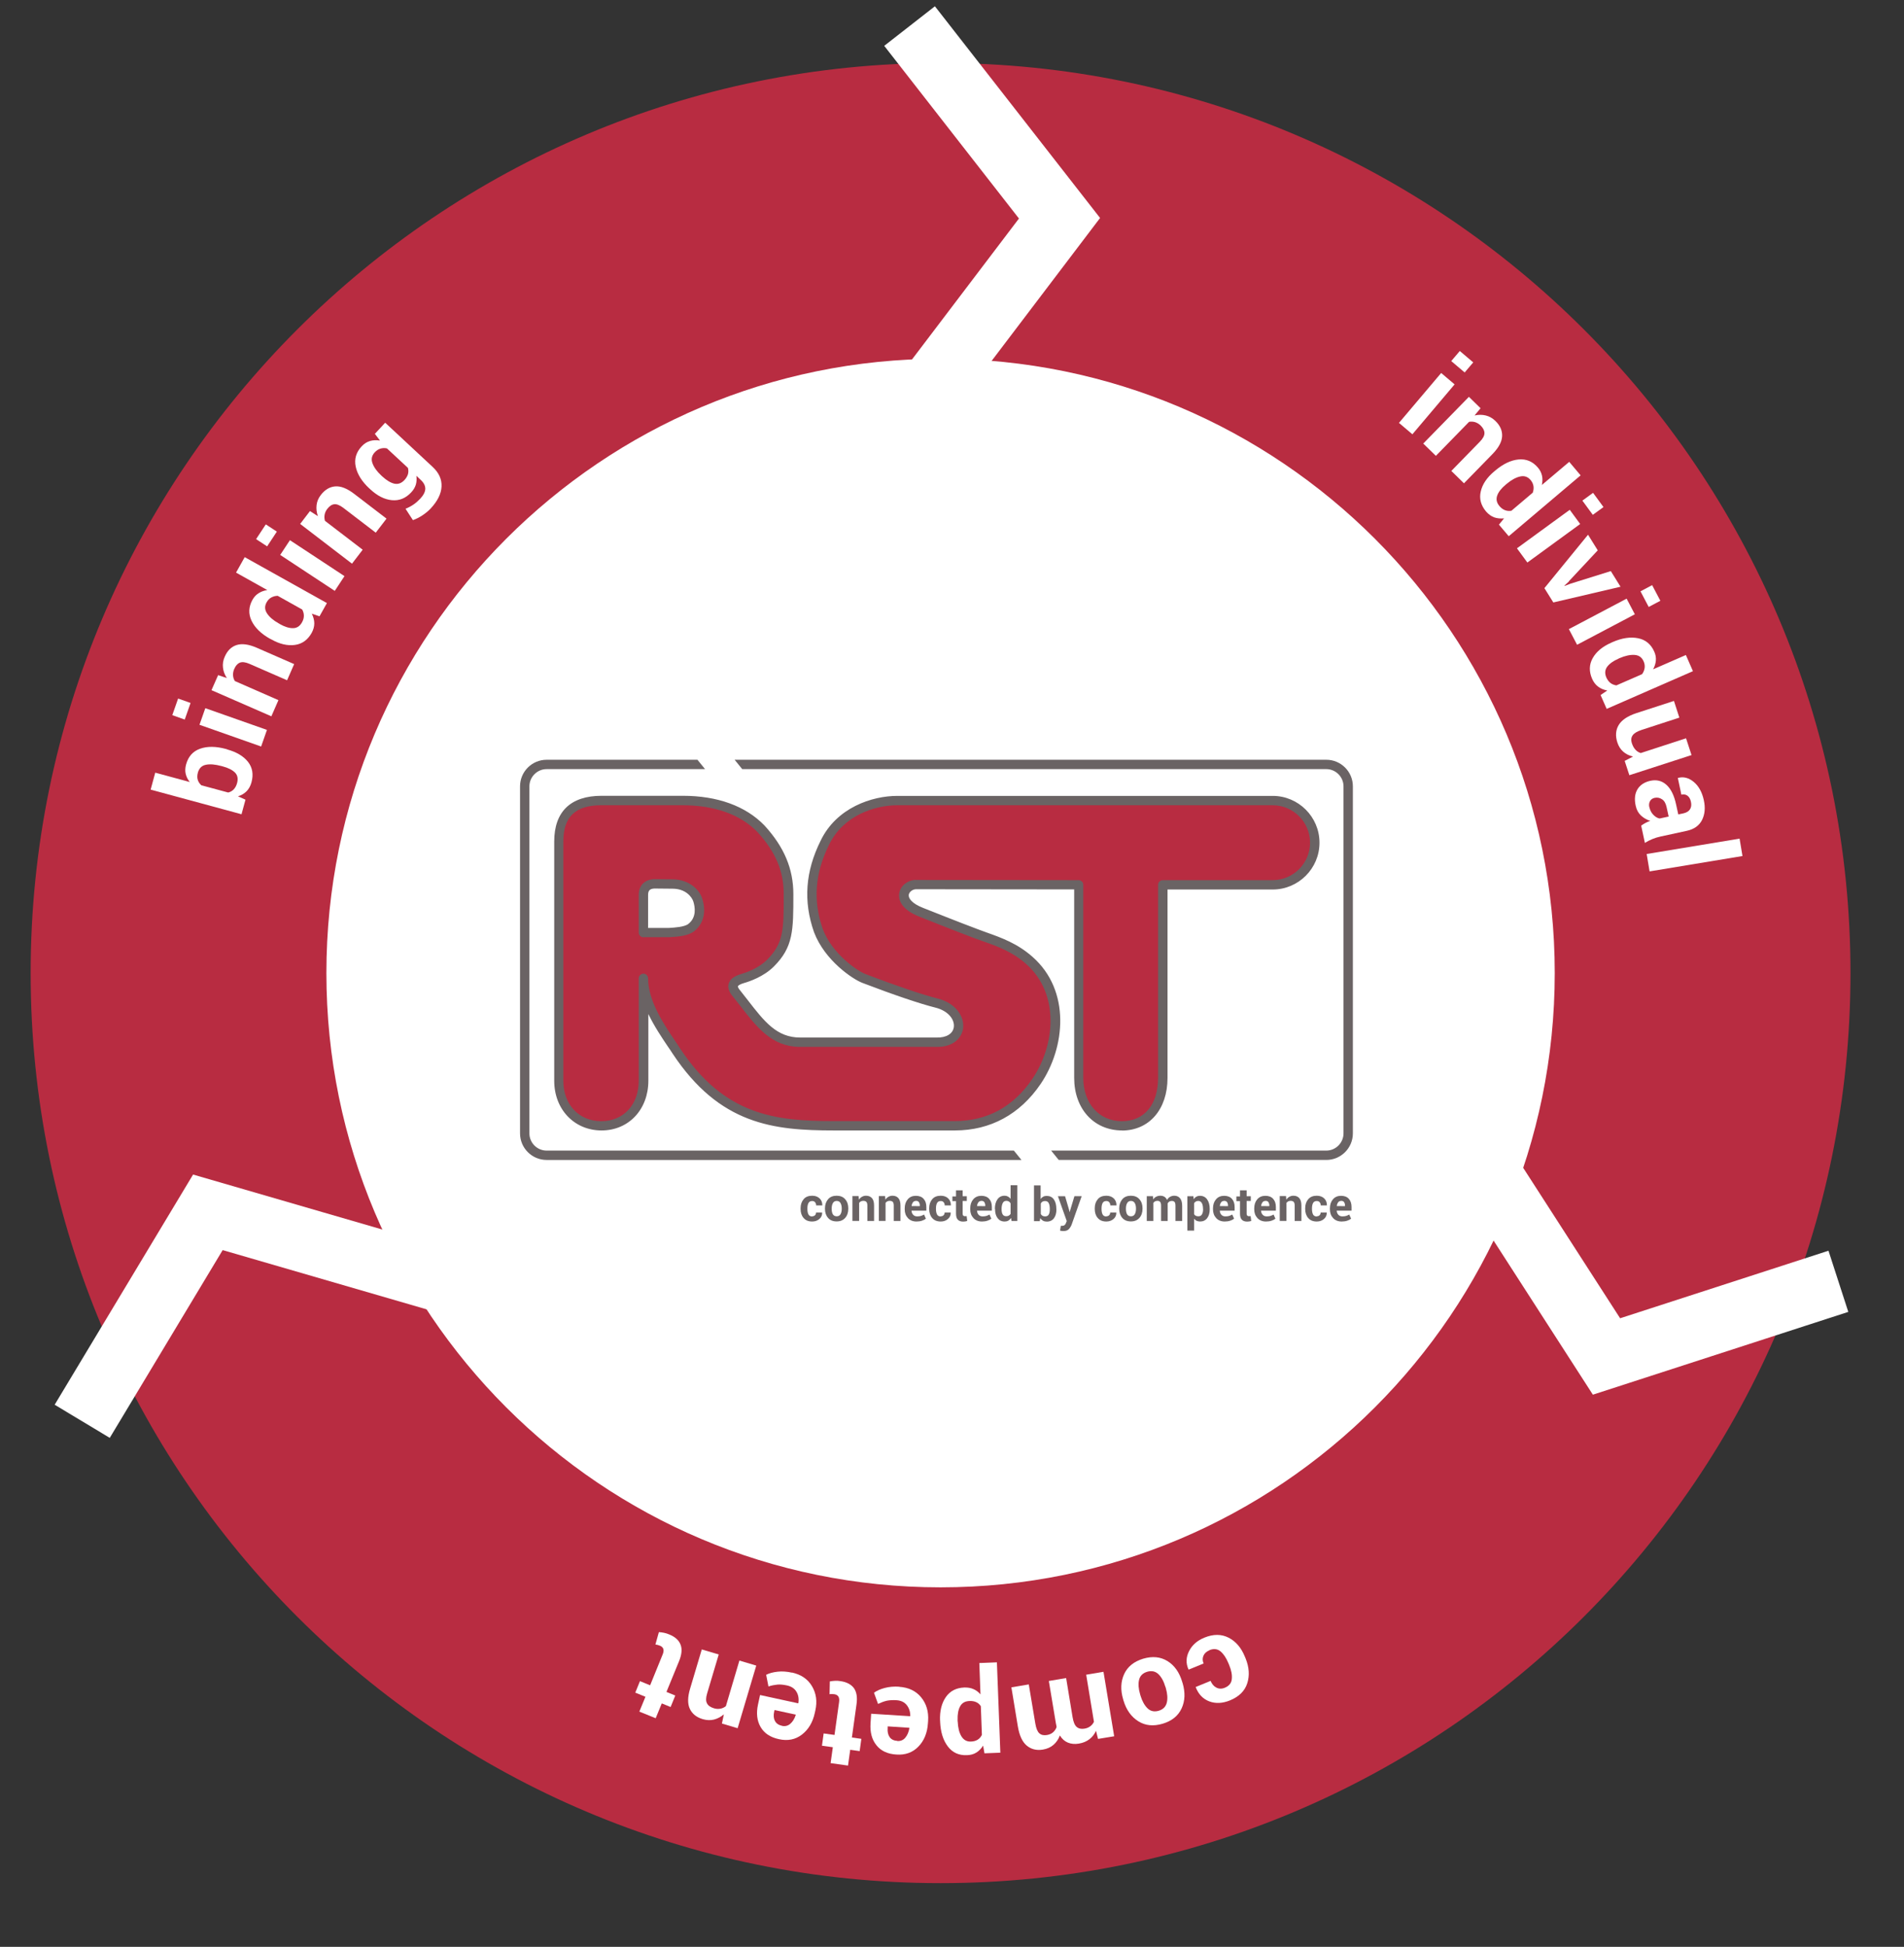<?xml version="1.0" encoding="UTF-8"?>
<svg xmlns="http://www.w3.org/2000/svg" xmlns:xlink="http://www.w3.org/1999/xlink" id="Ebene_1" viewBox="0 0 215.61 220.42">
  <rect x="0" y="0" width="215.61" height="220.42" fill="#333333" stroke="none"/>
  <defs>
    <style>.cls-1{fill:#fff;}.cls-2{clip-path:url(#clippath-2);}.cls-3{clip-path:url(#clippath-1);}.cls-4{stroke:#fff;stroke-width:7.28px;}.cls-4,.cls-5{fill:none;}.cls-6{clip-path:url(#clippath);}.cls-7{fill:#6a6364;}.cls-8{fill:#b82c41;}</style>
    <clipPath id="clippath">
      <path class="cls-5" d="m3.47,110.17c0,56.91,46.13,103.04,103.04,103.04s103.04-46.13,103.04-103.04S163.41,7.13,106.51,7.13,3.47,53.27,3.47,110.17"></path>
    </clipPath>
    <clipPath id="clippath-1">
      <rect class="cls-5" x="3.47" y=".71" width="206.08" height="212.5"></rect>
    </clipPath>
    <clipPath id="clippath-2">
      <rect class="cls-5" x="58.88" y="86.02" width="94.32" height="53.36"></rect>
    </clipPath>
  </defs>
  <g class="cls-6">
    <path class="cls-8" d="m8.71,160.87l18.42-21.97,31.18,11.34,65.91,21.26,34.72-31.89,8.5-2.83,14.17,16.3,24.66-5.39.85,23.81s-46.06,48.19-86.46,48.9c-40.39.71-82.2-11.34-111.97-59.53"></path>
    <path class="cls-8" d="m97.43,0l20.98,26.93-15.87,24.1s-31.75,0-40.82,17.01c-9.07,17.01-24.94,51.87-14.74,63.78,10.21,11.91,3.4,15.87,3.4,15.87l-22.11-10.21-20.98,19.84S-38.06,31.18,97.43,0"></path>
    <path class="cls-8" d="m102.54,1.42l18.71,24.38-13.04,19.84s32.32,9.64,39.68,19.84,30.62,30.61,20.98,53.86-1.42,16.72-1.42,16.72l15.02,17.01,23.81-5.39s16.44-36.85,5.67-61.8C201.18,60.95,194.38,7.09,102.54,1.42"></path>
  </g>
  <g class="cls-3">
    <polyline class="cls-4" points="103 2.95 119.98 24.71 103.29 46.7"></polyline>
    <path class="cls-1" d="m106.51,179.72c38.41,0,69.55-31.14,69.55-69.55s-31.14-69.55-69.55-69.55-69.55,31.14-69.55,69.55,31.14,69.55,69.55,69.55"></path>
    <polyline class="cls-4" points="9.31 160.92 23.54 137.26 50.05 144.96"></polyline>
    <polyline class="cls-4" points="208.18 145.07 181.92 153.58 166.97 130.38"></polyline>
  </g>
  <path class="cls-1" d="m136.95,186.85c-.33.13-.55.34-.67.61-.12.27-.12.57.02.88l-1.68.69-.04-.03c-.3-.68-.28-1.37.07-2.06.35-.69.92-1.19,1.72-1.52,1.02-.42,1.94-.42,2.76,0,.82.42,1.43,1.14,1.84,2.15l.08.19c.41,1.01.47,1.95.19,2.82-.28.88-.94,1.52-1.96,1.94-.84.34-1.62.38-2.34.11-.71-.27-1.22-.8-1.53-1.59v-.04s1.68-.69,1.68-.69c.14.35.36.61.65.76.29.15.61.16.95.02.49-.2.76-.53.8-.99.05-.46-.05-.99-.3-1.59l-.08-.19c-.25-.61-.55-1.06-.9-1.35-.35-.29-.78-.34-1.27-.13Z"></path>
  <path class="cls-1" d="m133.92,190.56c.31,1.06.28,2.01-.11,2.86-.39.85-1.11,1.43-2.15,1.74-1.05.31-1.97.22-2.76-.28-.79-.5-1.35-1.27-1.67-2.33l-.04-.14c-.32-1.07-.28-2.02.11-2.87.39-.85,1.11-1.42,2.15-1.74,1.05-.31,1.97-.22,2.76.27.79.49,1.34,1.27,1.66,2.34l.04.14Zm-1.95.43c-.19-.65-.46-1.13-.8-1.45-.34-.32-.77-.41-1.27-.26-.49.15-.8.45-.91.91-.11.46-.07,1.01.12,1.65l.04.14c.19.63.46,1.11.8,1.44s.77.42,1.27.27c.49-.15.79-.45.91-.92.11-.47.07-1.01-.11-1.64l-.04-.14Z"></path>
  <path class="cls-1" d="m124.35,196.91l-.24-.95c-.17.39-.42.71-.75.96s-.71.41-1.18.49c-.47.08-.88.04-1.25-.11-.37-.15-.67-.42-.91-.81-.16.43-.4.78-.72,1.06-.32.28-.73.46-1.21.54-.72.12-1.33-.04-1.83-.46s-.83-1.15-1-2.17l-.73-4.42,1.97-.33.74,4.43c.09.55.25.93.46,1.11.22.19.5.25.86.19.28-.05.51-.15.69-.31.18-.16.32-.36.4-.6-.01-.09-.03-.16-.04-.22-.01-.06-.03-.12-.04-.19l-.8-4.8,1.96-.33.73,4.43c.09.54.24.91.46,1.1.22.19.51.26.87.2.27-.04.49-.13.67-.27.18-.13.32-.3.42-.51l-.88-5.33,1.96-.33,1.21,7.3-1.83.3Z"></path>
  <path class="cls-1" d="m106.45,194.81c-.04-1.09.18-1.98.66-2.67s1.17-1.04,2.08-1.08c.39-.01.73.04,1.04.18.31.13.57.33.8.6l-.13-3.55,1.99-.08.39,10.23-1.8.07-.15-.87c-.21.33-.46.59-.76.78-.3.19-.66.29-1.07.3-.92.04-1.64-.29-2.17-.99s-.82-1.63-.87-2.79v-.14Zm2,.08c.03.7.16,1.26.41,1.68.25.42.61.63,1.09.61.3-.01.55-.08.76-.21.21-.13.37-.31.48-.55l-.12-3.24c-.13-.21-.3-.36-.52-.46-.22-.1-.48-.15-.79-.13-.48.02-.83.22-1.04.61-.21.39-.3.9-.28,1.55v.14Z"></path>
  <path class="cls-1" d="m101.82,190.98c1.06.07,1.89.46,2.49,1.19.59.72.86,1.61.79,2.66l-.02.27c-.07,1.1-.43,1.98-1.08,2.65-.65.67-1.48.97-2.49.9-1-.06-1.75-.41-2.26-1.05-.51-.63-.74-1.46-.67-2.49l.07-1.08,4.41.28.02-.04c0-.49-.14-.9-.41-1.23-.27-.33-.65-.51-1.15-.54-.44-.03-.81,0-1.11.06-.3.07-.62.19-.98.36l-.46-1.27c.32-.23.72-.41,1.22-.54.5-.13,1.04-.18,1.64-.14Zm-.21,6.14c.37.02.67-.1.9-.37.23-.27.39-.63.47-1.09l-.02-.04-2.44-.16v.18c-.04.42.04.77.22,1.03.18.26.47.41.87.43Z"></path>
  <path class="cls-1" d="m94.06,199.61l.25-1.79-1.23-.17.19-1.39,1.23.17.52-3.73c.04-.28,0-.5-.09-.63-.1-.14-.25-.22-.45-.25-.1-.01-.19-.02-.27-.02-.08,0-.17,0-.27.02l.03-1.45c.21-.04.41-.06.6-.07s.4,0,.62.04c.68.1,1.18.36,1.5.78.31.43.42,1.04.3,1.86l-.52,3.74,1.07.15-.19,1.39-1.07-.15-.25,1.79-1.98-.28Z"></path>
  <path class="cls-1" d="m89.67,189.36c1.04.23,1.8.74,2.28,1.55s.61,1.72.38,2.75l-.06.27c-.23,1.07-.72,1.89-1.46,2.46-.74.57-1.61.74-2.6.52-.98-.21-1.67-.67-2.08-1.38-.41-.71-.51-1.56-.29-2.56l.23-1.06,4.32.94.02-.04c.07-.48,0-.91-.22-1.27-.22-.37-.57-.6-1.05-.71-.43-.09-.8-.13-1.1-.1-.3.03-.65.09-1.02.21l-.26-1.32c.35-.18.77-.29,1.29-.35.51-.06,1.06-.02,1.64.11Zm-1.13,6.04c.36.08.68,0,.95-.23.27-.23.48-.56.62-1v-.04s-2.4-.52-2.4-.52l-.04.17c-.09.41-.07.77.08,1.05.14.29.41.48.8.56Z"></path>
  <path class="cls-1" d="m81.75,195.14l.22-1.04c-.34.29-.72.49-1.12.59-.4.1-.82.08-1.25-.04-.72-.21-1.21-.6-1.48-1.17-.27-.57-.26-1.33.03-2.3l1.32-4.43,1.92.57-1.32,4.43c-.14.48-.15.84-.01,1.1.13.26.39.44.78.56.25.08.5.09.73.05.23-.04.44-.14.63-.29l1.53-5.16,1.91.57-2.11,7.09-1.78-.53Z"></path>
  <path class="cls-1" d="m72.4,193.79l.69-1.68-1.15-.47.53-1.3,1.15.47,1.42-3.49c.11-.27.13-.48.07-.64-.06-.16-.19-.28-.37-.35-.1-.04-.18-.07-.26-.09-.07-.02-.16-.03-.26-.05l.39-1.4c.21.01.41.04.6.08.19.04.39.1.59.19.64.26,1.06.63,1.26,1.13.2.49.15,1.12-.16,1.88l-1.43,3.49,1,.41-.53,1.3-1-.41-.69,1.68-1.85-.75Z"></path>
  <path class="cls-1" d="m25.72,84.85c1.06.29,1.85.76,2.36,1.4.51.65.64,1.42.4,2.32-.11.41-.3.75-.55,1.01-.26.26-.58.46-.98.58l.85.38-.45,1.65-10.29-2.79.52-1.92,3.91,1.06c-.23-.28-.38-.59-.46-.92-.08-.33-.06-.68.04-1.06.25-.91.77-1.5,1.59-1.79.81-.29,1.79-.28,2.93.03l.14.04Zm-.66,1.88c-.7-.19-1.28-.24-1.75-.14-.46.09-.76.39-.9.88-.08.3-.09.57-.02.81s.21.45.41.63l3.04.82c.25-.06.46-.18.63-.36.17-.18.3-.42.38-.72.13-.5.05-.89-.25-1.19-.3-.29-.77-.53-1.42-.7l-.14-.04Z"></path>
  <path class="cls-1" d="m21.58,79.59l-.66,1.88-1.41-.5.66-1.88,1.41.5Zm8.65,3.05l-.66,1.88-6.98-2.46.66-1.88,6.98,2.46Z"></path>
  <path class="cls-1" d="m24.68,76.43l1.01.34c-.25-.38-.4-.77-.44-1.19-.05-.41.02-.83.2-1.23.3-.69.75-1.13,1.35-1.32s1.36-.09,2.28.31l4.23,1.85-.8,1.83-4.24-1.85c-.46-.2-.82-.25-1.09-.15-.27.1-.49.34-.65.71-.11.24-.15.48-.14.72s.08.46.21.66l4.93,2.16-.8,1.83-6.78-2.96.75-1.7Z"></path>
  <path class="cls-1" d="m30.59,72.33c-1.02-.57-1.72-1.25-2.1-2.04-.38-.79-.34-1.58.1-2.38.18-.32.41-.57.7-.75s.61-.3.98-.35l-3.54-1.98.98-1.75,9.31,5.2-.84,1.5-.87-.3c.18.37.28.74.28,1.1,0,.36-.1.72-.3,1.08-.44.79-1.08,1.25-1.9,1.36-.83.11-1.72-.09-2.67-.63l-.13-.07Zm1.1-1.67c.57.32,1.07.47,1.5.46.43,0,.77-.23,1.01-.66.14-.25.21-.5.21-.74,0-.24-.06-.48-.19-.71l-2.77-1.55c-.27,0-.51.07-.73.19-.22.12-.39.3-.53.55-.24.43-.22.84.05,1.25.27.41.71.79,1.32,1.13l.13.07Z"></path>
  <path class="cls-1" d="m31.35,60.19l-1.1,1.67-1.25-.82,1.1-1.67,1.25.82Zm7.66,5.04l-1.1,1.67-6.18-4.07,1.1-1.67,6.18,4.07Z"></path>
  <path class="cls-1" d="m35.11,57.87l.89.57c-.15-.42-.2-.84-.15-1.26.05-.41.21-.8.49-1.15.46-.59,1-.91,1.62-.96.63-.05,1.34.23,2.14.84l3.67,2.81-1.22,1.59-3.67-2.81c-.4-.3-.74-.44-1.02-.41-.29.03-.55.21-.8.53-.16.21-.26.43-.3.66-.04.23-.03.46.04.69l4.27,3.27-1.21,1.58-5.87-4.5,1.13-1.48Z"></path>
  <path class="cls-1" d="m41.83,55.31c-.85-.79-1.37-1.62-1.55-2.48-.18-.86.05-1.62.67-2.29.28-.3.6-.51.95-.61.35-.1.73-.12,1.13-.05l-.58-.76,1.17-1.26,5.39,5.02c.7.66,1.03,1.39.99,2.21-.04.82-.45,1.64-1.22,2.47-.25.27-.56.53-.92.77-.36.24-.73.43-1.1.56l-.84-1.29c.31-.12.61-.28.88-.46s.53-.41.79-.68c.37-.4.56-.77.57-1.12,0-.34-.16-.68-.52-1.01l-.49-.46c.05.35.03.68-.06,1-.1.32-.27.61-.54.89-.62.66-1.34.95-2.18.87-.84-.08-1.65-.5-2.45-1.24l-.1-.1Zm1.47-1.36c.48.44.93.71,1.35.81.42.09.8-.04,1.14-.4.21-.22.34-.45.41-.68.06-.23.06-.47-.01-.71l-2.37-2.2c-.25-.06-.49-.05-.73.02s-.45.21-.66.43c-.33.36-.42.77-.25,1.23.17.46.5.93,1.02,1.41l.11.1Z"></path>
  <path class="cls-1" d="m159.94,49.17l-1.52-1.29,4.78-5.65,1.52,1.29-4.78,5.65Zm5.92-7l-1.52-1.29.97-1.14,1.52,1.29-.97,1.14Z"></path>
  <path class="cls-1" d="m167.66,46.22l-.68.82c.44-.1.86-.1,1.27,0,.41.1.77.31,1.09.62.54.52.79,1.1.76,1.73-.03.63-.39,1.3-1.09,2.02l-3.23,3.31-1.43-1.4,3.23-3.31c.35-.36.52-.68.52-.97s-.14-.57-.43-.86c-.19-.18-.4-.31-.62-.38-.22-.07-.46-.08-.69-.04l-3.76,3.85-1.43-1.39,5.17-5.29,1.33,1.3Z"></path>
  <path class="cls-1" d="m169.33,53.27c.89-.75,1.77-1.17,2.64-1.25s1.6.23,2.19.93c.24.28.39.59.46.92.07.33.06.67-.02,1.04l3.1-2.62,1.29,1.53-8.14,6.89-1.11-1.31.58-.71c-.41.04-.79,0-1.13-.12-.34-.13-.64-.35-.91-.66-.58-.69-.79-1.45-.6-2.26.18-.81.69-1.58,1.53-2.28l.11-.09Zm1.17,1.61c-.5.42-.82.83-.96,1.24-.14.41-.06.8.26,1.18.19.22.39.37.62.46.23.09.47.11.73.07l2.42-2.05c.09-.26.12-.51.08-.75s-.15-.48-.33-.69c-.32-.37-.71-.5-1.19-.39s-.99.39-1.52.84l-.11.09Z"></path>
  <path class="cls-1" d="m172.96,63.69l-1.18-1.61,5.98-4.36,1.18,1.61-5.98,4.36Zm7.41-5.4l-1.18-1.61,1.21-.88,1.18,1.61-1.21.88Z"></path>
  <path class="cls-1" d="m177.67,65.83l-.51.47.02.04.65-.25,4.58-1.43,1.1,1.77-7.61,1.78-1.01-1.62,4.94-6.05,1.1,1.77-3.28,3.51Z"></path>
  <path class="cls-1" d="m178.59,73l-.93-1.77,6.54-3.45.93,1.77-6.54,3.45Zm8.11-4.28l-.93-1.77,1.32-.7.93,1.77-1.32.7Z"></path>
  <path class="cls-1" d="m182.6,72.7c1.07-.47,2.03-.61,2.89-.44.86.17,1.47.68,1.84,1.52.15.34.21.67.18,1.01-.03.33-.13.66-.31.99l3.71-1.62.8,1.83-9.77,4.27-.69-1.57.76-.51c-.41-.08-.75-.22-1.04-.44-.29-.22-.52-.52-.68-.89-.36-.83-.34-1.61.07-2.34.41-.73,1.11-1.31,2.11-1.75l.13-.06Zm.67,1.88c-.6.26-1.02.57-1.28.92-.25.35-.28.75-.09,1.2.12.26.27.47.46.62s.42.24.68.28l2.91-1.27c.16-.22.25-.45.29-.7.03-.25,0-.5-.12-.76-.2-.45-.54-.69-1.03-.72-.49-.03-1.05.09-1.7.37l-.13.06Z"></path>
  <path class="cls-1" d="m184.94,85.66c-.44-.1-.81-.28-1.12-.55-.31-.27-.53-.62-.67-1.05-.24-.74-.19-1.4.15-1.97.34-.57,1.01-1.02,2.01-1.35l4.25-1.38.61,1.89-4.27,1.39c-.51.17-.85.37-1.02.62-.17.25-.2.54-.09.88.1.3.23.55.4.73.17.19.37.32.61.39l5.13-1.67.62,1.9-7.04,2.28-.53-1.62.96-.5Z"></path>
  <path class="cls-1" d="m185.86,93.47c.15-.11.31-.21.48-.3s.35-.17.54-.23c-.4-.12-.74-.32-1.05-.6-.3-.28-.5-.64-.6-1.1-.17-.76-.1-1.38.2-1.88.3-.49.79-.81,1.46-.96.71-.15,1.31,0,1.82.46.51.46.88,1.21,1.1,2.26l.24,1.09.57-.12c.35-.08.6-.22.75-.45s.19-.51.11-.87c-.07-.32-.2-.54-.39-.68-.19-.14-.42-.18-.69-.12l-.4-1.88.04-.02c.6-.16,1.19-.01,1.75.45.56.46.95,1.15,1.15,2.07.19.86.12,1.61-.2,2.25-.32.63-.89,1.04-1.7,1.22l-2.99.65c-.34.07-.65.17-.94.29-.29.12-.57.26-.84.44l-.42-1.95Zm.92-2.07c.07.34.23.63.45.86.23.23.46.37.71.41l1.02-.22-.24-1.09c-.09-.41-.26-.71-.52-.87-.25-.17-.53-.22-.82-.16-.24.05-.42.17-.53.37-.11.19-.14.43-.08.7Z"></path>
  <path class="cls-1" d="m186.8,98.66l-.33-1.97,10.52-1.74.33,1.97-10.52,1.74Z"></path>
  <g class="cls-2">
    <path class="cls-7" d="m114.81,130.27h-52.91c-1.08,0-1.95-.88-1.95-1.95v-39.29c0-1.07.88-1.95,1.95-1.95h17.94l-.86-1.06h-17.08c-1.66,0-3.01,1.35-3.01,3.01v39.29c0,1.66,1.35,3.01,3.01,3.01h53.77l-.86-1.06Z"></path>
    <path class="cls-7" d="m150.19,86.02h-67l.86,1.06h66.14c1.07,0,1.95.88,1.95,1.95v39.29c0,1.07-.88,1.95-1.95,1.95h-31.16l.86,1.06h30.3c1.66,0,3.01-1.35,3.01-3.01v-39.29c0-1.66-1.35-3.01-3.01-3.01"></path>
    <path class="cls-7" d="m91.97,137.71c.13,0,.24-.04.32-.12.08-.08.12-.18.12-.31h.69v.02c.01.28-.09.52-.31.71-.22.19-.49.29-.82.29-.42,0-.74-.13-.97-.4-.23-.26-.34-.61-.34-1.02v-.08c0-.41.11-.75.34-1.02.22-.27.55-.4.97-.4.35,0,.62.1.84.3.21.2.31.46.31.78v.02h-.7c0-.15-.04-.27-.12-.36-.08-.1-.19-.14-.33-.14-.2,0-.34.08-.42.23-.08.15-.12.36-.12.6v.08c0,.25.04.45.12.61.08.15.22.23.43.23"></path>
    <path class="cls-7" d="m93.42,136.81c0-.42.12-.76.35-1.03.23-.27.56-.4.97-.4s.74.13.97.4c.24.27.35.61.35,1.03v.05c0,.42-.12.77-.35,1.03-.24.27-.56.4-.97.4s-.74-.13-.97-.4c-.23-.26-.35-.61-.35-1.03v-.05Zm.76.05c0,.26.04.46.13.62.09.15.24.23.44.23s.34-.08.43-.23c.09-.15.14-.36.14-.61v-.05c0-.25-.05-.45-.14-.61-.09-.16-.24-.24-.43-.24s-.34.08-.43.24c-.09.16-.14.36-.14.61v.05Z"></path>
    <path class="cls-7" d="m97.23,135.43l.03.4c.09-.14.21-.25.35-.33.14-.08.29-.12.46-.12.28,0,.5.09.67.27.16.18.24.46.24.84v1.75h-.76v-1.76c0-.19-.04-.32-.11-.4-.08-.08-.19-.12-.35-.12-.1,0-.19.02-.27.06-.08.04-.15.1-.2.17v2.04h-.76v-2.81h.71Z"></path>
    <path class="cls-7" d="m100.23,135.43l.03.4c.09-.14.21-.25.35-.33.14-.08.29-.12.46-.12.28,0,.5.09.66.27.16.18.24.46.24.84v1.75h-.76v-1.76c0-.19-.04-.32-.11-.4-.08-.08-.19-.12-.35-.12-.1,0-.19.02-.27.06-.08.04-.15.1-.2.17v2.04h-.76v-2.81h.71Z"></path>
    <path class="cls-7" d="m103.78,138.3c-.4,0-.73-.13-.97-.39-.24-.26-.36-.59-.36-.99v-.1c0-.42.11-.76.34-1.03.23-.27.54-.4.92-.4.38,0,.67.11.88.34.21.23.31.54.31.93v.41h-1.68c.01.2.08.35.19.47.11.12.26.18.45.18.17,0,.31-.02.42-.05.11-.03.23-.09.36-.16l.21.47c-.11.09-.26.17-.45.23-.18.06-.39.09-.62.09m-.07-2.33c-.14,0-.25.05-.33.16-.08.11-.13.25-.15.42h0s.93.01.93.01v-.07c0-.16-.04-.29-.11-.39s-.19-.14-.34-.14"></path>
    <path class="cls-7" d="m106.53,137.71c.13,0,.24-.04.32-.12.08-.08.12-.18.12-.31h.69v.02c.01.28-.09.52-.31.71-.22.19-.49.29-.82.29-.42,0-.74-.13-.97-.4-.23-.26-.34-.61-.34-1.02v-.08c0-.41.11-.75.34-1.02.22-.27.55-.4.97-.4.35,0,.63.1.84.3.21.2.31.46.31.78v.02h-.7c0-.15-.04-.27-.12-.36-.08-.1-.19-.14-.33-.14-.2,0-.34.08-.42.23-.08.15-.12.36-.12.6v.08c0,.25.04.45.12.61.08.15.22.23.43.23"></path>
    <path class="cls-7" d="m109.01,134.75v.69h.47v.53h-.47v1.43c0,.11.02.19.07.23.05.05.11.07.18.07.04,0,.07,0,.1,0,.03,0,.06-.01.1-.02l.07.55c-.08.03-.15.05-.22.06-.07.01-.15.02-.24.02-.26,0-.46-.07-.6-.21-.14-.14-.21-.37-.21-.68v-1.43h-.41v-.53h.41v-.69h.76Z"></path>
    <path class="cls-7" d="m111.2,138.3c-.4,0-.73-.13-.97-.39-.24-.26-.36-.59-.36-.99v-.1c0-.42.11-.76.34-1.03.23-.27.54-.4.92-.4.38,0,.67.11.88.34.21.23.31.54.31.93v.41h-1.68c.01.2.07.35.18.47.11.12.26.18.45.18.17,0,.31-.02.42-.05.11-.03.23-.09.36-.16l.21.47c-.11.09-.26.17-.45.23-.18.06-.39.09-.62.09m-.07-2.33c-.14,0-.25.05-.33.16-.08.11-.13.25-.15.42h0s.93.01.93.01v-.07c0-.16-.04-.29-.11-.39s-.19-.14-.34-.14"></path>
    <path class="cls-7" d="m112.66,136.86c0-.44.1-.8.29-1.07.19-.27.46-.41.81-.41.14,0,.27.03.38.09.11.06.21.15.3.26v-1.54h.76v4.05h-.65l-.06-.34c-.09.13-.19.23-.31.3-.12.07-.26.1-.41.1-.35,0-.61-.13-.8-.38-.19-.25-.29-.59-.29-1v-.05Zm.76.05c0,.25.04.44.12.58.08.14.22.21.41.21.11,0,.2-.02.29-.07.08-.04.15-.11.2-.19v-1.2c-.05-.09-.12-.16-.2-.21-.08-.05-.17-.07-.28-.07-.19,0-.32.08-.41.25-.08.17-.13.38-.13.65v.05Z"></path>
    <path class="cls-7" d="m119.63,136.92c0,.42-.09.75-.28,1.01-.19.25-.46.38-.81.38-.16,0-.3-.03-.43-.1-.12-.07-.23-.17-.31-.3l-.06.35h-.65v-4.05h.75v1.54c.08-.11.18-.2.29-.26.11-.06.24-.09.39-.09.36,0,.63.13.82.4.19.27.28.63.28,1.08v.05Zm-.75-.05c0-.27-.04-.49-.12-.65-.08-.16-.22-.24-.41-.24-.12,0-.22.02-.3.07-.08.05-.15.12-.19.21v1.19c.05.09.11.15.19.2s.18.07.3.07c.2,0,.33-.07.41-.21.08-.14.12-.33.12-.59v-.06Z"></path>
    <path class="cls-7" d="m121.08,137.06l.03.16h.02l.54-1.79h.82l-1.14,3.23c-.08.2-.19.37-.32.51-.14.14-.34.21-.61.21-.06,0-.12,0-.18-.01-.05-.01-.12-.03-.2-.04l.09-.55s.05,0,.07.01c.03,0,.05,0,.07,0,.12,0,.22-.03.29-.09.07-.06.12-.14.15-.23l.09-.22-1-2.81h.81l.48,1.63Z"></path>
    <path class="cls-7" d="m125.28,137.71c.13,0,.24-.04.32-.12.08-.08.12-.18.12-.31h.69v.02c.01.28-.09.52-.31.71-.22.19-.49.29-.82.29-.42,0-.74-.13-.97-.4-.23-.26-.34-.61-.34-1.02v-.08c0-.41.11-.75.34-1.02.22-.27.55-.4.97-.4.35,0,.62.1.84.3.21.2.31.46.31.78v.02h-.7c0-.15-.04-.27-.12-.36-.08-.1-.19-.14-.33-.14-.2,0-.34.08-.42.23-.08.15-.12.36-.12.6v.08c0,.25.04.45.12.61.08.15.22.23.43.23"></path>
    <path class="cls-7" d="m126.74,136.81c0-.42.12-.76.35-1.03.23-.27.56-.4.97-.4s.74.13.97.4c.24.27.35.61.35,1.03v.05c0,.42-.12.77-.35,1.03-.24.27-.56.4-.97.4s-.74-.13-.97-.4c-.23-.26-.35-.61-.35-1.03v-.05Zm.76.05c0,.26.04.46.13.62.09.15.24.23.44.23s.34-.08.43-.23c.09-.15.14-.36.14-.61v-.05c0-.25-.05-.45-.14-.61-.09-.16-.24-.24-.43-.24s-.34.08-.43.24c-.09.16-.14.36-.14.61v.05Z"></path>
    <path class="cls-7" d="m130.56,135.43l.03.37c.09-.14.2-.24.34-.31.14-.07.29-.11.47-.11s.33.04.46.12c.13.08.23.2.29.36.09-.15.2-.27.34-.35.14-.08.3-.13.49-.13.28,0,.49.1.65.29.16.19.24.48.24.87v1.7h-.76v-1.71c0-.21-.03-.36-.1-.44-.07-.08-.17-.12-.31-.12-.11,0-.2.02-.28.07-.08.05-.14.11-.19.2,0,.03,0,.06,0,.08,0,.02,0,.05,0,.07v1.85h-.75v-1.71c0-.21-.03-.36-.1-.44-.07-.09-.17-.13-.31-.13-.1,0-.19.02-.27.06-.08.04-.14.1-.19.17v2.05h-.75v-2.81h.7Z"></path>
    <path class="cls-7" d="m136.99,136.92c0,.42-.1.75-.29,1-.19.25-.46.38-.8.38-.15,0-.28-.03-.39-.08s-.21-.14-.29-.24v1.35h-.76v-3.89h.68l.04.33c.08-.12.18-.22.3-.28.12-.07.25-.1.41-.1.35,0,.62.14.81.41.19.27.29.63.29,1.07v.05Zm-.76-.06c0-.26-.04-.48-.13-.64-.09-.16-.22-.25-.4-.25-.12,0-.21.02-.29.07-.08.05-.15.11-.19.2v1.23c.05.08.11.14.19.18.08.04.18.06.3.06.18,0,.32-.07.4-.22.09-.14.13-.34.13-.59v-.05Z"></path>
    <path class="cls-7" d="m138.69,138.3c-.4,0-.73-.13-.97-.39-.24-.26-.36-.59-.36-.99v-.1c0-.42.11-.76.34-1.03.23-.27.54-.4.92-.4.38,0,.67.11.88.34.21.23.31.54.31.93v.41h-1.68c.01.2.07.35.18.47.11.12.26.18.45.18.17,0,.31-.02.42-.05.11-.03.23-.09.36-.16l.21.47c-.11.09-.26.17-.45.23-.18.06-.39.09-.62.09m-.07-2.33c-.14,0-.25.05-.33.16-.08.11-.13.25-.15.42h0s.93.01.93.01v-.07c0-.16-.04-.29-.11-.39-.08-.1-.19-.14-.34-.14"></path>
    <path class="cls-7" d="m141.17,134.75v.69h.47v.53h-.47v1.43c0,.11.02.19.07.23.05.05.11.07.18.07.04,0,.07,0,.1,0,.03,0,.06-.01.1-.02l.07.55c-.08.03-.15.05-.22.06-.07.01-.15.02-.24.02-.26,0-.46-.07-.6-.21-.14-.14-.21-.37-.21-.68v-1.43h-.41v-.53h.41v-.69h.76Z"></path>
    <path class="cls-7" d="m143.36,138.3c-.4,0-.73-.13-.97-.39-.24-.26-.36-.59-.36-.99v-.1c0-.42.11-.76.34-1.03.23-.27.54-.4.92-.4.38,0,.67.11.88.34.21.23.31.54.31.93v.41h-1.68c.01.2.08.35.19.47.11.12.26.18.45.18.17,0,.31-.02.42-.05.11-.03.23-.09.36-.16l.21.47c-.11.09-.26.17-.45.23-.18.06-.39.09-.62.09m-.07-2.33c-.14,0-.25.05-.33.16-.08.11-.13.25-.15.42h0s.93.01.93.01v-.07c0-.16-.04-.29-.11-.39s-.19-.14-.34-.14"></path>
    <path class="cls-7" d="m145.63,135.43l.03.4c.09-.14.21-.25.35-.33.14-.08.29-.12.46-.12.28,0,.5.09.66.27.16.18.24.46.24.84v1.75h-.76v-1.76c0-.19-.04-.32-.11-.4-.08-.08-.19-.12-.35-.12-.1,0-.19.02-.27.06-.08.04-.15.1-.2.17v2.04h-.76v-2.81h.71Z"></path>
    <path class="cls-7" d="m149.11,137.71c.13,0,.24-.04.32-.12.08-.08.12-.18.12-.31h.69v.02c.01.28-.09.52-.31.71-.22.19-.49.29-.82.29-.42,0-.74-.13-.97-.4-.23-.26-.34-.61-.34-1.02v-.08c0-.41.11-.75.34-1.02.23-.27.55-.4.97-.4.35,0,.62.1.84.3.21.2.31.46.31.78v.02h-.7c0-.15-.04-.27-.12-.36-.08-.1-.19-.14-.33-.14-.2,0-.34.08-.42.23-.08.15-.12.36-.12.6v.08c0,.25.04.45.12.61.08.15.22.23.43.23"></path>
    <path class="cls-7" d="m151.93,138.3c-.4,0-.73-.13-.97-.39-.24-.26-.36-.59-.36-.99v-.1c0-.42.11-.76.34-1.03.23-.27.54-.4.92-.4.38,0,.67.11.88.34.21.23.31.54.31.93v.41h-1.68c.01.2.08.35.19.47.11.12.26.18.45.18.17,0,.31-.02.42-.05.11-.03.23-.09.36-.16l.21.47c-.11.09-.26.17-.45.23-.18.06-.39.09-.62.09m-.07-2.33c-.14,0-.25.05-.33.16-.08.11-.13.25-.15.42h0s.93.01.93.01v-.07c0-.16-.04-.29-.11-.39s-.19-.14-.34-.14"></path>
    <path class="cls-8" d="m144.14,90.63h-42.5c-2.92,0-6.56,1.34-8.21,4.78-1.45,2.91-2.05,6.16-.73,9.93,1.13,2.98,4.13,5.04,5.17,5.43,3.49,1.33,6.46,2.35,8.21,2.78,3.34.83,3.33,4.51,0,4.44h-15.43c-3.38,0-4.9-2.65-7.35-5.69-.54-.74-.16-1.22.83-1.51.98-.28,2.26-.85,3.15-1.74,2.05-2.05,2.05-3.71,2.05-7.81,0-2.78-1.01-5.09-3.12-7.41-2.05-2.12-5.19-3.2-8.86-3.2h-9.21c-2.94,0-4.83,1.27-4.83,4.65v27.08c0,3.05,2.05,5.1,4.83,5.1s4.77-2.06,4.77-5.1v-11.6c0,3.11,2.45,6.3,3.71,8.22,5.17,7.81,11.06,8.47,17.81,8.47h13.71c4.04,0,7.13-1.87,9.27-5.03,2.73-4.01,3.24-10.12-.82-13.69-1.96-1.72-4.01-2.26-6.01-3.01-1.83-.69-6.22-2.43-6.22-2.43-3.06-1.2-1.99-3.08-.64-3.14l18.46.02v21.86c0,3.38,2.18,5.43,4.9,5.43s4.63-2.05,4.63-5.43v-21.86h12.44c2.63,0,4.77-2.13,4.77-4.77s-2.13-4.77-4.77-4.77m-69.99,9.44l2.07.02c1.61.01,2.58,1,2.83,1.81.38,1.22.19,2.38-.73,3.11-.54.43-1.53.51-2.52.57h-2.91v-4.21c-.01-.82.4-1.28,1.25-1.31"></path>
    <path class="cls-7" d="m127.07,127.99c-3.2,0-5.43-2.45-5.43-5.96v-21.33l-17.93-.02c-.38.02-.74.29-.8.62-.06.39.33.99,1.64,1.5.05.02,4.4,1.75,6.21,2.42.32.12.63.23.95.35,1.72.61,3.5,1.25,5.22,2.77,4.34,3.83,3.71,10.27.91,14.39-2.34,3.44-5.69,5.26-9.71,5.26h-13.71c-6.84,0-12.93-.66-18.26-8.71-.15-.24-.32-.49-.51-.76-.68-1.01-1.55-2.3-2.23-3.71v7.55c0,3.26-2.23,5.63-5.3,5.63s-5.36-2.37-5.36-5.63v-27.08c0-3.39,1.86-5.18,5.37-5.18h9.2c3.92,0,7.11,1.16,9.24,3.36,2.24,2.45,3.27,4.92,3.27,7.78,0,4.11,0,5.98-2.21,8.19-1.14,1.14-2.74,1.69-3.38,1.87-.49.14-.67.3-.69.37-.01.03.02.15.14.32.32.4.64.81.95,1.21,1.92,2.48,3.31,4.27,5.97,4.27h15.43c1.11.03,1.86-.43,1.96-1.18.11-.81-.57-1.83-2.09-2.21-1.72-.43-4.66-1.42-8.27-2.8-1.03-.39-4.24-2.49-5.47-5.74-1.23-3.5-.98-6.89.75-10.36,1.8-3.74,5.81-5.07,8.69-5.07h42.5c2.92,0,5.3,2.38,5.3,5.3s-2.38,5.3-5.3,5.3h-11.91v21.33c0,3.57-2.08,5.96-5.17,5.96m-23.38-28.37l18.48.02c.29,0,.53.24.53.53v21.86c0,2.88,1.79,4.9,4.37,4.9s4.1-1.92,4.1-4.9v-21.86c0-.29.24-.53.53-.53h12.44c2.34,0,4.24-1.9,4.24-4.24s-1.9-4.24-4.24-4.24h-42.5c-2.57,0-6.14,1.17-7.73,4.48-1.6,3.21-1.83,6.32-.71,9.53,1.08,2.87,3.98,4.78,4.85,5.11,3.57,1.36,6.47,2.34,8.15,2.76,2.12.53,3.06,2.1,2.89,3.38-.13,1-1.02,2.14-3.03,2.1h-15.42c-3.18,0-4.86-2.17-6.81-4.68-.31-.39-.62-.8-.96-1.21-.43-.58-.4-1.03-.31-1.31.16-.48.62-.82,1.4-1.05.56-.16,1.95-.64,2.92-1.6,1.9-1.9,1.9-3.4,1.9-7.44,0-2.62-.92-4.79-2.99-7.05-1.91-1.97-4.85-3.02-8.47-3.02h-9.2c-2.94,0-4.3,1.31-4.3,4.12v27.08c0,2.69,1.77,4.57,4.3,4.57s4.24-1.88,4.24-4.57v-11.6c0-.29.24-.53.53-.53s.53.24.53.53c0,2.57,1.8,5.22,3.11,7.16.19.27.36.53.51.77,5.03,7.61,10.84,8.23,17.37,8.23h13.71c3.7,0,6.67-1.61,8.83-4.8,2.54-3.75,3.15-9.57-.73-13-1.57-1.38-3.17-1.96-4.88-2.56-.32-.12-.65-.23-.97-.35-1.82-.68-6.18-2.41-6.22-2.43-2.32-.91-2.38-2.16-2.29-2.66.13-.82.92-1.47,1.82-1.51m-30.79,6.5c-.29,0-.53-.24-.53-.53v-4.21c-.02-1.11.64-1.8,1.77-1.84h.02l2.07.02c1.82.02,3.01,1.14,3.33,2.18.48,1.51.15,2.86-.91,3.69-.66.52-1.71.62-2.82.68h-2.94Zm.53-.53h0,0Zm0-.53h2.38c.63-.04,1.74-.1,2.19-.46.94-.75.75-1.91.55-2.54-.16-.49-.84-1.43-2.33-1.44l-2.06-.02c-.54.02-.74.23-.73.77v3.68Z"></path>
  </g>
</svg>
